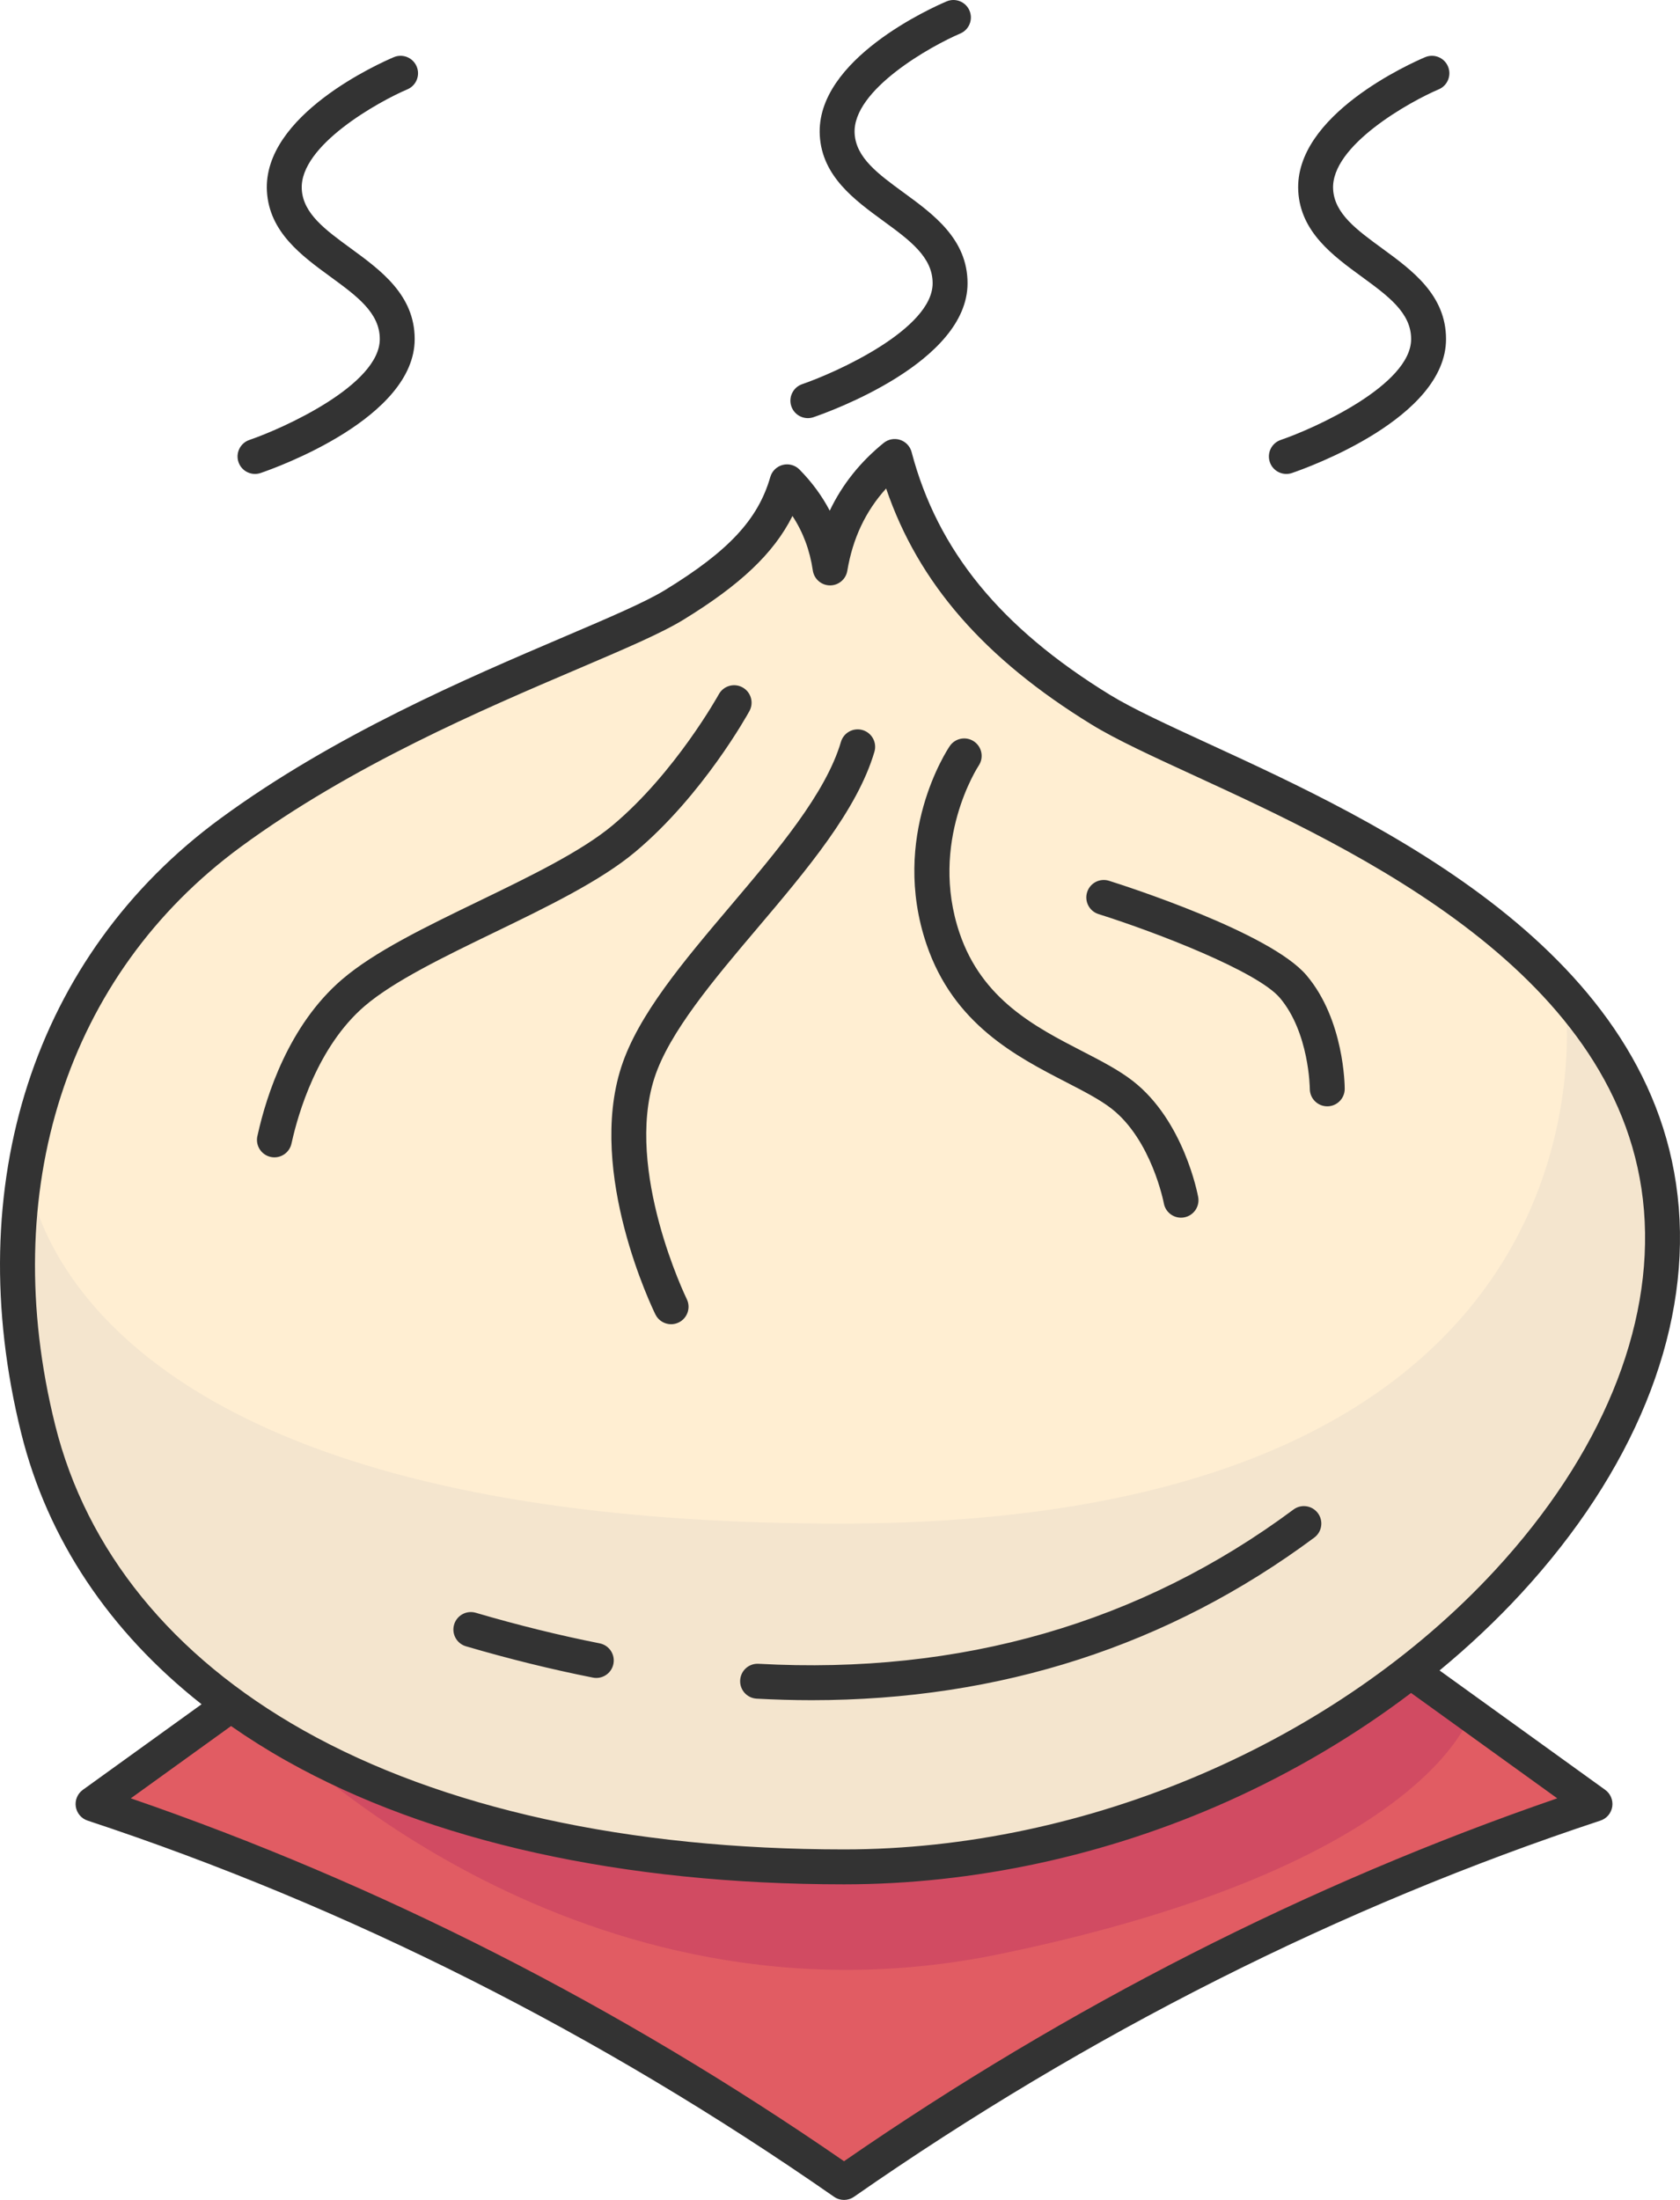 <?xml version="1.0" ?><svg id="Filloutline_expand" style="enable-background:new 0 0 384.982 504.001;" version="1.1" viewBox="0 0 384.982 504.001" xml:space="preserve" xmlns="http://www.w3.org/2000/svg" xmlns:xlink="http://www.w3.org/1999/xlink"><g><g><path d="M323.285,382.871l-270.36,7.65l-31.6,22.78c60.31,19.93,117.68,48.83,172.09,86.7    c54.41-37.87,111.77-66.77,172.09-86.7L323.285,382.871z" style="fill:#E15C63;"/><path d="M380.715,277.021c3,36.97-19.93,76.54-57.43,105.85c-34.1,26.66-80.24,44.83-129.87,44.83    c-60.73,0-108.38-13.83-140.49-37.18c-22.98-16.7-38.01-38.26-44.18-63.13c-14.81-59.62,6.01-108.68,44.14-136.65    c38.13-27.98,86.89-43.15,101.58-52.14c14.69-8.99,22.67-17,25.9-28.22c5.38,5.46,8.71,12.01,9.85,19.73    c1.8-10.73,6.9-19.12,14.81-25.53c5.9,22.36,20.05,41.33,47.22,58.01C279.415,179.261,374.995,206.411,380.715,277.021z" style="fill:#FFEED2;"/><path d="M62.905,397.161c-3.48-2.12-6.81-4.33-9.98-6.64c-22.98-16.7-38.01-38.26-44.18-63.13    c-5.47-22.04-6.08-42.63-2.74-61.25c0,0,1.49,82.91,186.46,82.91c183.87,0,166.29-120.09,166.07-121.51    c12.07,13.61,20.59,29.87,22.18,49.48c3,36.97-19.93,76.54-57.43,105.85c-34.1,26.66-80.24,44.83-129.87,44.83    c-54.71,0-98.81-11.23-130.49-30.52C62.915,397.171,62.915,397.171,62.905,397.161z" style="fill:#F4E5CE;"/><path d="M323.285,382.871l13.68,9.86c0,0-10.01,34.69-107.78,54.93c-96.44,19.95-164.42-48.6-166.26-50.48    c31.68,19.29,75.78,30.52,130.49,30.52C243.045,427.701,289.185,409.531,323.285,382.871z" style="fill:#D14B62;"/></g><path d="M46.194,390.444l-27.212,19.609c-1.22,0.879-1.843,2.367-1.614,3.853s1.271,2.718,2.698,3.19   c59.666,19.72,117.22,48.718,171.061,86.188c0.687,0.478,1.486,0.717,2.285,0.717s1.599-0.239,2.285-0.717   c53.84-37.47,111.393-66.468,171.06-86.188c1.428-0.472,2.47-1.704,2.698-3.19s-0.395-2.974-1.614-3.853L329.884,382.7   c6.71-5.536,12.973-11.434,18.7-17.645c25.657-27.823,38.485-59.202,36.121-88.359c-4.778-58.919-69.235-88.584-107.747-106.309   c-9.353-4.304-17.429-8.021-22.62-11.208c-25.058-15.382-39.497-33.055-45.441-55.619c-0.346-1.313-1.334-2.36-2.624-2.783   s-2.706-0.161-3.762,0.693c-5.395,4.369-9.529,9.563-12.37,15.526c-1.788-3.409-4.103-6.557-6.932-9.422   c-0.999-1.011-2.462-1.417-3.834-1.065c-1.377,0.351-2.464,1.405-2.856,2.771c-2.799,9.729-9.567,16.994-24.141,25.91   c-4.529,2.77-12.719,6.266-23.087,10.692c-22.229,9.488-52.672,22.482-78.774,41.63c-42.71,31.332-59.777,83.982-45.653,140.84   C10.889,352.611,25.027,373.754,46.194,390.444z M356.851,411.995c-56.917,19.591-111.855,47.535-163.439,83.14   c-51.585-35.605-106.524-63.549-163.44-83.14l22.975-16.556c4.006,2.794,8.221,5.449,12.656,7.946   c32.887,18.524,77.083,28.315,127.81,28.315c29.733,0,60.123-6.568,87.885-18.995c15.112-6.765,29.288-15.171,42.056-24.851   L356.851,411.995z M55.249,193.962c25.358-18.603,55.312-31.388,77.183-40.723c10.668-4.554,19.095-8.15,24.12-11.225   c13.017-7.963,20.748-15.215,25.046-23.802c2.441,3.717,3.979,7.845,4.664,12.486c0.287,1.948,1.949,3.397,3.918,3.416   c0.014,0,0.026,0,0.039,0c1.952,0,3.622-1.411,3.945-3.34c1.242-7.421,4.169-13.641,8.898-18.862   c7.392,21.683,22.507,38.995,47.09,54.085c5.599,3.437,13.876,7.247,23.461,11.658c36.922,16.993,98.718,45.434,103.117,99.688   c2.183,26.904-9.902,56.128-34.027,82.289C306.26,399.15,249.055,423.7,193.412,423.7c-49.354,0-92.192-9.435-123.884-27.285   c-30.057-16.929-49.732-41.132-56.901-69.992C-0.687,272.825,15.247,223.307,55.249,193.962z M296.406,345.838   c1.772-1.319,4.277-0.948,5.596,0.826c1.317,1.773,0.947,4.279-0.826,5.596c-33.315,24.746-72.006,37.251-115.157,37.251   c-4.171,0-8.378-0.117-12.632-0.35c-2.206-0.122-3.896-2.008-3.774-4.214c0.121-2.206,1.985-3.896,4.214-3.774   C220.171,383.724,261.41,371.832,296.406,345.838z M140.569,381.192c-0.377,1.905-2.049,3.224-3.92,3.224   c-0.257,0-0.519-0.025-0.78-0.077c-9.458-1.872-19.248-4.287-29.098-7.177c-2.12-0.623-3.334-2.845-2.712-4.965   c0.622-2.12,2.845-3.338,4.964-2.711c9.621,2.823,19.176,5.18,28.398,7.006C139.589,376.92,140.998,379.025,140.569,381.192z    M59.029,260.078l0.069-0.306c1.947-8.704,7.038-24.87,19.25-35.354c7.421-6.37,19.064-12.007,31.392-17.975   c11.557-5.595,23.506-11.379,30.702-17.415c14.319-12.009,24.181-29.79,24.278-29.968c1.064-1.935,3.496-2.645,5.432-1.581   c1.936,1.063,2.645,3.492,1.582,5.429c-0.428,0.78-10.653,19.252-26.151,32.25c-7.957,6.673-20.361,12.679-32.356,18.486   c-11.325,5.482-23.035,11.152-29.667,16.845c-10.849,9.313-15.261,24.803-16.654,31.03c-0.109,0.492-0.193,0.793-0.226,0.89   c-0.559,1.676-2.119,2.737-3.794,2.737c-0.42,0-0.846-0.066-1.265-0.206C59.591,264.263,58.464,262.117,59.029,260.078z    M167.463,207.462c10.706-12.642,21.777-25.715,25.242-37.495c0.623-2.12,2.847-3.332,4.967-2.708   c2.119,0.624,3.332,2.847,2.709,4.966c-3.943,13.402-15.569,27.13-26.813,40.407c-9.943,11.741-20.225,23.881-23.597,34.31   c-6.866,21.238,7.258,50.38,7.401,50.672c0.975,1.983,0.157,4.38-1.825,5.354c-0.567,0.279-1.169,0.411-1.762,0.411   c-1.477,0-2.897-0.821-3.593-2.236c-0.645-1.311-15.686-32.375-7.833-56.662C146.217,232.548,156.537,220.363,167.463,207.462z    M212.317,216.348c-8.387-24.726,4.758-44.582,5.321-45.415c1.238-1.831,3.727-2.31,5.555-1.072   c1.827,1.236,2.308,3.716,1.078,5.545c-0.115,0.173-11.456,17.504-4.378,38.373c5.158,15.211,17.357,21.502,28.12,27.053   c4.302,2.219,8.365,4.314,11.584,6.819c11.664,9.076,14.846,25.888,14.976,26.6c0.396,2.173-1.045,4.256-3.218,4.653   c-0.242,0.044-0.484,0.065-0.723,0.065c-1.895,0-3.578-1.352-3.931-3.283c-0.025-0.138-2.792-14.543-12.017-21.722   c-2.634-2.048-6.376-3.979-10.339-6.023C232.837,242.006,218.514,234.619,212.317,216.348z M249.121,204.4   c0.663-2.107,2.91-3.277,5.017-2.613c3.756,1.183,36.937,11.845,45.253,21.653c8.66,10.213,8.76,25.376,8.76,26.017   c0,2.209-1.791,4-4,4s-4-1.791-4-4c0-0.121-0.125-12.898-6.861-20.843c-5.141-6.063-28.218-14.993-41.556-19.197   C249.626,208.753,248.457,206.506,249.121,204.4z M54.652,105.872c-0.714-2.09,0.401-4.363,2.491-5.078   c7.754-2.653,29.888-12.596,29.888-23.117c0-6.02-5.259-9.858-11.348-14.302c-6.547-4.778-13.966-10.194-14.513-19.518   c-1.026-17.503,25.985-29.45,29.068-30.755c2.034-0.861,4.382,0.09,5.242,2.125c0.86,2.034-0.09,4.38-2.122,5.241   c-6.467,2.746-24.793,12.852-24.202,22.921c0.326,5.556,5.385,9.248,11.242,13.524c6.858,5.006,14.632,10.68,14.632,20.764   c0,18.119-31.689,29.455-35.303,30.688c-0.428,0.146-0.864,0.215-1.292,0.215C56.773,108.58,55.22,107.534,54.652,105.872z    M290.99,105.872c-0.714-2.09,0.401-4.363,2.491-5.078c7.754-2.653,29.888-12.596,29.888-23.117c0-6.02-5.259-9.858-11.348-14.303   c-6.546-4.778-13.966-10.193-14.513-19.517c-1.026-17.504,25.985-29.451,29.068-30.755c2.036-0.861,4.381,0.09,5.242,2.125   c0.86,2.034-0.09,4.38-2.122,5.241c-6.467,2.746-24.793,12.852-24.202,22.921c0.326,5.556,5.385,9.248,11.242,13.523   c6.858,5.006,14.632,10.68,14.632,20.765c0,18.119-31.689,29.455-35.303,30.688c-0.428,0.146-0.864,0.215-1.292,0.215   C293.111,108.58,291.557,107.534,290.99,105.872z M181.341,93.087c-0.714-2.09,0.401-4.363,2.491-5.078   c7.754-2.653,29.888-12.596,29.888-23.117c0-6.019-5.259-9.857-11.348-14.302c-6.546-4.778-13.965-10.194-14.512-19.518   c-1.026-17.503,25.985-29.45,29.068-30.755c2.036-0.861,4.381,0.09,5.242,2.125c0.861,2.034-0.091,4.381-2.125,5.242   c-6.468,2.748-24.789,12.852-24.199,22.92c0.326,5.556,5.385,9.249,11.242,13.524c6.857,5.006,14.631,10.679,14.631,20.764   c0,18.12-31.689,29.455-35.303,30.688c-0.429,0.146-0.864,0.215-1.292,0.215C183.462,95.795,181.908,94.749,181.341,93.087z" style="fill:#333333;"/></g></svg>